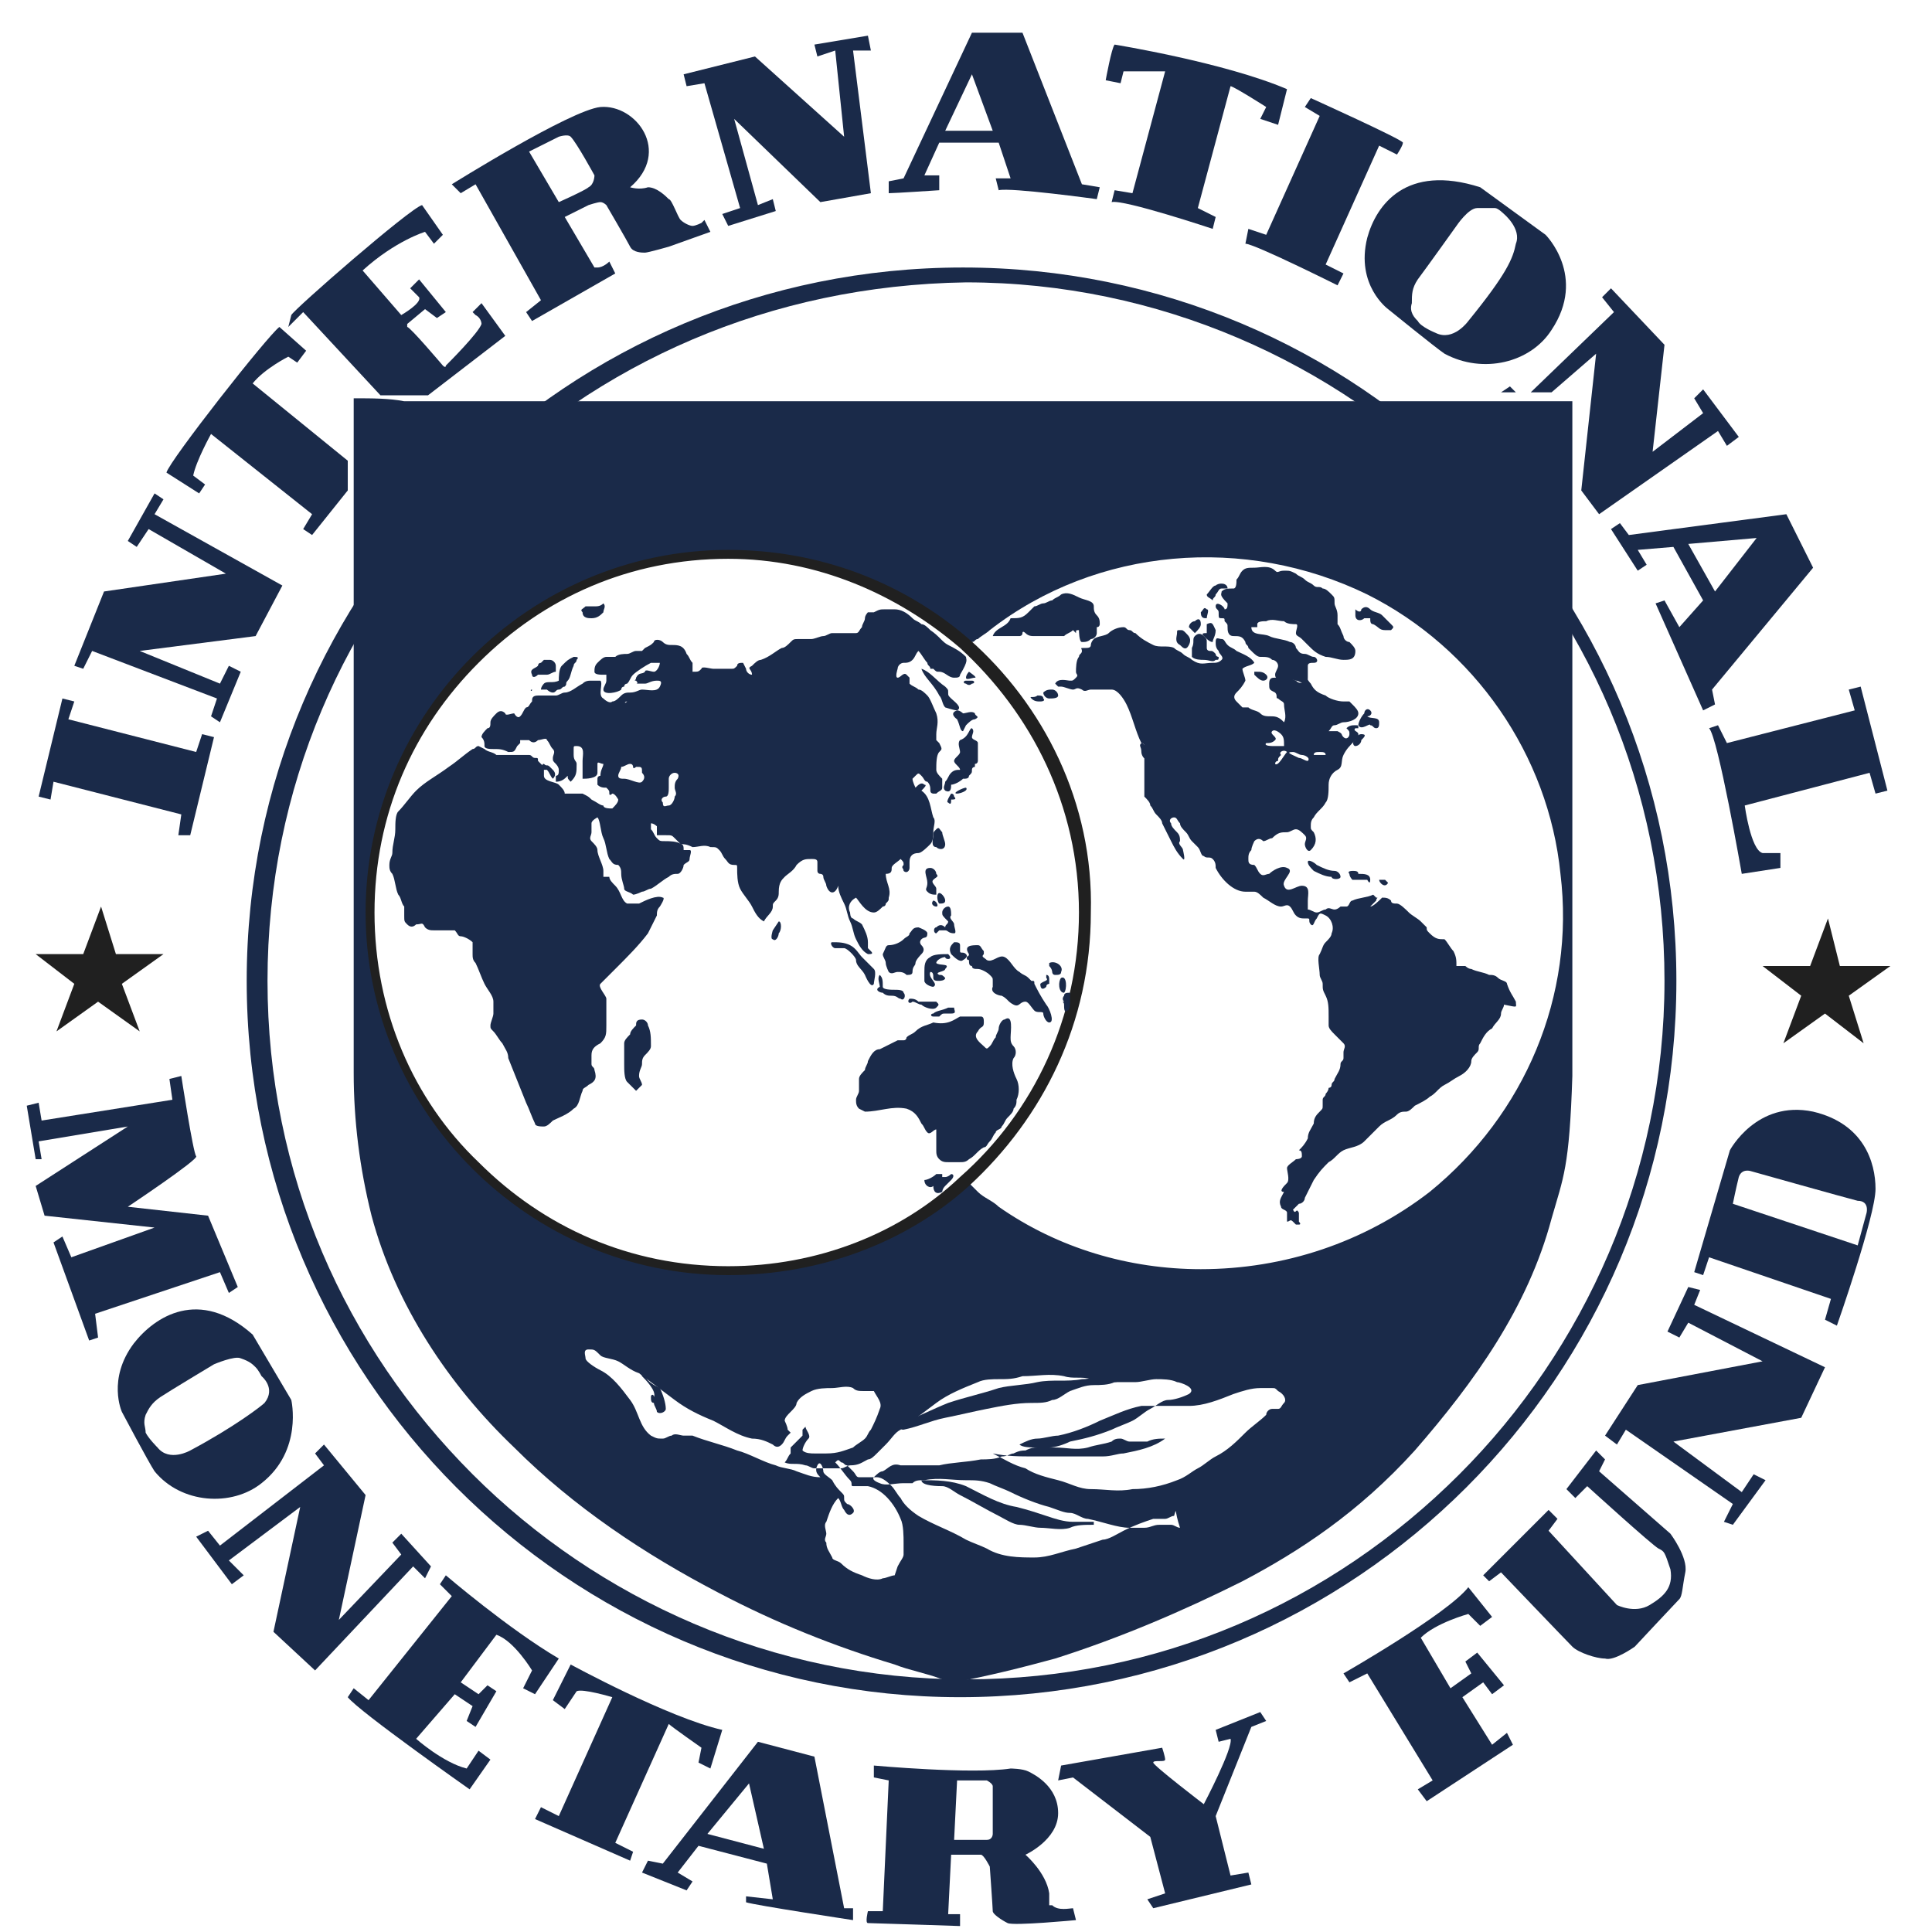 <?xml version="1.0" encoding="utf-8"?>
<!-- Generator: Adobe Illustrator 18.1.1, SVG Export Plug-In . SVG Version: 6.00 Build 0)  -->
<svg version="1.1" id="Layer_1" xmlns="http://www.w3.org/2000/svg" xmlns:xlink="http://www.w3.org/1999/xlink" x="0px" y="0px"
	 viewBox="0 0 65 65" enable-background="new 0 0 65 65" xml:space="preserve">
<path fill="#1A2A49" d="M8.3,33C8.3,19.7,19.1,9,32.4,9l0,0C45.7,9,56.4,19.7,56.4,33l0,0c0,13.3-10.8,24.1-24.1,24.1l0,0
	C19.1,57.1,8.3,46.3,8.3,33L8.3,33z M15.8,16.5C11.6,20.7,9,26.5,9,33l0,0c0,6.5,2.6,12.3,6.9,16.6l0,0c4.2,4.2,10.1,6.9,16.6,6.9
	l0,0c6.5,0,12.3-2.6,16.6-6.9l0,0c4.2-4.2,6.9-10.1,6.9-16.6l0,0c0-6.5-2.6-12.3-6.9-16.6l0,0c-4.2-4.2-10.1-6.9-16.6-6.9l0,0
	C25.9,9.6,20.1,12.2,15.8,16.5L15.8,16.5z"/>
<polygon fill="#202020" points="2.8,32.1 3.4,30.5 3.9,32.1 5.5,32.1 4.1,33.1 4.7,34.7 3.3,33.7 1.9,34.7 2.5,33.1 1.2,32.1 "/>
<polygon fill="#202020" points="60.9,32.5 61.5,30.9 61.9,32.5 63.6,32.5 62.2,33.5 62.7,35.1 61.4,34.1 60,35.1 60.6,33.5 
	59.3,32.5 "/>
<g>
	<path fill-rule="evenodd" clip-rule="evenodd" fill="#1A2A49" d="M11.9,13.4c0,1.4,0,2.8,0,4.1c0,2.9,0,5.8,0,8.8
		c0,2.6,0,5.3,0,7.9c0,0.6,0,1.3,0,1.9c0,1.6,0.2,3.2,0.6,4.8c0.8,3,2.6,5.7,4.8,7.8c2,2,4.4,3.6,6.9,4.9c1.9,1,3.9,1.8,5.9,2.4
		c0.5,0.2,1.1,0.3,1.6,0.5c0.1,0,0.3,0.1,0.4,0.1c1.1-0.2,2.3-0.5,3.4-0.8c2.2-0.7,4.3-1.6,6.3-2.6c1.9-1,3.9-2.3,5.8-4.4
		c2-2.3,3.8-4.8,4.6-7.8c0.4-1.4,0.6-1.7,0.7-4.8c0-0.6,0-1.3,0-1.9c0-2.9,0-4.9,0-7.9c0-2.7,0-7.7,0-10.5c0-0.8,0-1.6,0-2.4
		c-0.8,0-1.4,0-2.2,0c-2,0-4.1,0-6.1,0c-2.8,0-5.5,0-8.3,0c-3,0-5.9,0-8.9,0c-2.7,0-5.4,0-8.1,0c-1.9,0-3.8,0-5.7,0
		C13.1,13.4,12.5,13.4,11.9,13.4 M39.5,51c-0.1,0-0.2,0.1-0.3,0.1c-0.1,0-0.3,0-0.4,0c-0.3,0.1-0.6,0.2-1,0.4
		c-0.2,0.1-0.5,0.3-0.7,0.3c-0.3,0.1-0.6,0.2-0.9,0.3c-0.5,0.1-0.9,0.3-1.4,0.3c-0.5,0-1.1,0-1.6-0.3c-0.2-0.1-0.5-0.2-0.7-0.3
		c-0.5-0.3-1.1-0.5-1.6-0.8c-0.3-0.2-0.5-0.4-0.6-0.6c-0.1-0.1-0.2-0.3-0.3-0.4c-0.1-0.1-0.3-0.3-0.5-0.3c-0.2,0-0.4,0-0.6,0
		c-0.1,0-0.1-0.1-0.2-0.2c-0.1-0.1-0.1-0.1-0.2-0.2c-0.1,0-0.1-0.1-0.2-0.1c-0.1-0.1-0.1-0.1-0.2,0c0.2,0.2,0.3,0.4,0.5,0.6
		c0.1,0.1,0,0.2,0.1,0.2c0.2,0,0.3,0,0.5,0c0.5,0.1,0.9,0.6,1.1,1.1c0.1,0.2,0.1,0.6,0.1,0.8c0,0.1,0,0.3,0,0.4
		c0,0.1-0.1,0.2-0.2,0.4c0,0-0.1,0.3-0.1,0.3c-0.1,0-0.3,0.1-0.4,0.1c-0.2,0.1-0.5,0-0.7-0.1c-0.3-0.1-0.5-0.2-0.7-0.4
		c-0.1-0.1-0.3-0.1-0.3-0.2c-0.1-0.2-0.2-0.3-0.2-0.5c-0.1-0.1,0-0.2,0-0.3c0-0.1-0.1-0.3,0-0.4c0.1-0.3,0.2-0.6,0.4-0.8
		c0.1,0.1,0.1,0.3,0.2,0.4c0.1,0.2,0.2,0.2,0.3,0.1c0.1-0.1-0.1-0.3-0.2-0.3c-0.1-0.1-0.1-0.1-0.1-0.2c0-0.1,0-0.1-0.1-0.2
		c-0.1-0.1-0.2-0.2-0.3-0.4c-0.1-0.1-0.3-0.2-0.3-0.3c0-0.1-0.1-0.4-0.2-0.2c-0.1,0.2,0,0.3,0.1,0.4c-0.3,0-0.5-0.1-0.8-0.2
		c-0.2-0.1-0.5-0.1-0.7-0.2c-0.4-0.1-0.9-0.4-1.3-0.5c-0.5-0.2-1-0.3-1.5-0.5c-0.1,0-0.2,0-0.3,0c-0.1,0-0.3-0.1-0.4,0
		c-0.1,0-0.2,0.1-0.3,0.1c-0.2,0-0.2,0-0.4-0.1c-0.4-0.3-0.4-0.8-0.7-1.2c-0.3-0.4-0.6-0.8-1-1c-0.2-0.1-0.5-0.3-0.5-0.4
		c0-0.1-0.1-0.3,0.1-0.3c0.2,0,0.2,0,0.4,0.2c0.1,0.1,0.4,0.1,0.6,0.2c0.2,0.1,0.4,0.3,0.7,0.4c0.4,0.3,0.8,0.6,1.2,0.9
		c0.4,0.3,0.8,0.5,1.3,0.7c0.4,0.2,0.8,0.5,1.3,0.6c0.3,0,0.5,0.1,0.7,0.2c0.1,0.1,0.2,0.1,0.3,0c0.1-0.1,0.1-0.2,0.2-0.3
		c0,0,0.1-0.1,0.1-0.1c0,0-0.1-0.1-0.1-0.1c0-0.1-0.1-0.3-0.1-0.3c0-0.1,0.1-0.2,0.2-0.3c0.1-0.1,0.2-0.2,0.2-0.3
		c0.1-0.2,0.3-0.3,0.5-0.4c0.2-0.1,0.5-0.1,0.7-0.1c0.2,0,0.5-0.1,0.7,0c0.1,0.1,0.2,0.1,0.4,0.1c0.1,0,0.3,0,0.3,0
		c0.1,0.2,0.3,0.4,0.2,0.6c-0.1,0.3-0.2,0.5-0.3,0.7c-0.1,0.1-0.1,0.2-0.2,0.3c-0.1,0.1-0.3,0.2-0.4,0.3c-0.3,0.1-0.5,0.2-0.9,0.2
		c-0.2,0-0.3,0-0.4,0c-0.1,0-0.3,0-0.4-0.1c0-0.1,0.1-0.3,0.2-0.4c0.1-0.1-0.1-0.3-0.1-0.4c0,0-0.1,0.1-0.1,0.1c0,0,0,0.1,0,0.2
		c-0.1,0.1-0.2,0.2-0.3,0.3c0,0-0.1,0.1-0.1,0.1c0,0,0,0.1,0,0.2c-0.1,0.1-0.1,0.2-0.2,0.3c0.2,0.1,0.4,0,0.7,0.1
		c0.1,0,0.2,0.1,0.3,0.1c0.2,0,0.3,0,0.5,0c0.1,0,0.2,0,0.4,0c0.1,0,0.2-0.1,0.3-0.1c0.3,0,0.4-0.1,0.6-0.2c0.1,0,0.2-0.1,0.3-0.2
		c0.1-0.1,0.2-0.2,0.3-0.3c0.2-0.2,0.3-0.4,0.5-0.5c0.4-0.3,0.8-0.6,1.2-0.9c0.4-0.3,0.9-0.5,1.4-0.7c0.2-0.1,0.5-0.1,0.7-0.1
		c0.3,0,0.5,0,0.8-0.1c0.5,0,0.9-0.1,1.4,0c0.3,0.1,0.6,0,0.9,0.1c0.3,0.1,0.5,0.1,0.8,0.1c0.2,0,0.5,0,0.7,0c0.2,0,0.5-0.1,0.7-0.1
		c0.2,0,0.5,0,0.7,0.1c0.1,0,0.7,0.2,0.4,0.4c-0.2,0.1-0.5,0.2-0.7,0.2c-0.2,0-0.4,0.2-0.6,0.3c-0.2,0.1-0.4,0.3-0.6,0.4
		c-0.2,0.1-0.5,0.2-0.7,0.3c-0.5,0.2-0.9,0.3-1.4,0.4c-0.2,0.1-0.5,0.2-0.7,0.2c-0.1,0-0.3,0-0.4,0c-0.1,0-0.2,0-0.4,0.1
		c-0.1,0-0.2,0-0.4,0.1c-0.1,0-0.2,0.1-0.4,0.1c-0.2,0.1-0.5,0.1-0.7,0.1c-0.5,0.1-1,0.1-1.4,0.2c-0.2,0-0.5,0-0.7,0
		c-0.1,0-0.2,0-0.3,0c-0.1,0-0.2,0-0.3,0c-0.3-0.1-0.4,0.1-0.6,0.2c-0.1,0-0.2,0.1-0.3,0.2c-0.1,0.1,0.2,0.2,0.2,0.2
		c0.2,0.1,0.5,0,0.8,0c0.1,0,0.2,0,0.3,0c0.1-0.1,0.2-0.1,0.4-0.1c0.5-0.1,0.9,0,1.4,0c0.3,0,0.5,0,0.8,0.1c0.2,0.1,0.5,0.2,0.7,0.3
		c0.4,0.2,0.9,0.4,1.3,0.5c0.3,0.1,0.5,0.2,0.7,0.2c0.2,0,0.4,0.2,0.6,0.2c0.5,0.1,1,0.3,1.4,0.3c0.2,0,0.3,0,0.5,0
		c0.2,0,0.3-0.1,0.5-0.1c0.1,0,0.3,0,0.4,0c0.1,0,0.2,0.1,0.3,0.1C39.5,50.8,39.6,50.7,39.5,51 M43.2,47.2c-0.1,0.1-0.1,0.2-0.2,0.2
		c-0.1,0-0.2,0-0.2,0c-0.1,0-0.2,0.1-0.2,0.2c-0.2,0.2-0.5,0.4-0.7,0.6c-0.3,0.3-0.6,0.6-1,0.8c-0.2,0.1-0.4,0.3-0.6,0.4
		c-0.2,0.1-0.4,0.3-0.7,0.4c-0.5,0.2-1,0.3-1.5,0.3c-0.5,0.1-0.9,0-1.4,0c-0.4,0-0.7-0.2-1.1-0.3c-0.4-0.1-0.8-0.2-1.1-0.4
		c-0.4-0.1-0.7-0.3-1.1-0.5c0.5,0.1,0.9,0.1,1.4,0.1c0.5,0,1.1,0,1.6,0c0.2,0,0.4,0,0.7,0c0.3,0,0.5-0.1,0.7-0.1
		c0.5-0.1,1-0.2,1.4-0.5c-0.2,0-0.4,0-0.6,0.1c-0.1,0-0.2,0-0.3,0c-0.1,0-0.2,0-0.3,0c-0.1,0-0.2-0.1-0.3-0.1c-0.1,0-0.2,0-0.3,0.1
		c-0.3,0.1-0.5,0.1-0.8,0.2c-0.4,0.1-0.7,0-1.1,0c-0.2,0-0.4,0-0.6,0c-0.2,0-0.5,0-0.6-0.1c0.2-0.1,0.4-0.2,0.6-0.2
		c0.2,0,0.5-0.1,0.7-0.1c0.5-0.1,1-0.3,1.4-0.5c0.5-0.2,0.9-0.4,1.4-0.5c0.2,0,0.4,0,0.6,0c0.3,0,0.7,0,1,0c0.5,0,1-0.2,1.5-0.4
		c0.3-0.1,0.6-0.2,0.9-0.2c0.1,0,0.3,0,0.4,0c0.1,0,0.1,0,0.2,0.1C43.2,46.9,43.3,47.1,43.2,47.2 M40.4,42.7c-2.4,0-4.8-0.7-6.8-2.1
		c-0.2-0.2-0.5-0.3-0.7-0.5c-0.1-0.1-0.2-0.2-0.3-0.3c-0.1-0.1-0.1-0.1-0.2,0c-0.1,0.1-0.1,0.1-0.2,0.2c-0.5,0.4-0.9,0.7-1.4,1
		c-1,0.6-2.1,1.1-3.3,1.4c-4.1,1-8.6-0.2-11.6-3.3c-2.9-2.9-4-7.2-3.1-11.2c0.9-3.9,3.8-7.1,7.6-8.5c2.1-0.7,4.3-0.9,6.5-0.5
		c1.2,0.2,2.3,0.6,3.4,1.2c0.5,0.3,1,0.6,1.5,1c0.2,0.2,0.4,0.3,0.7,0.5c0.1,0.1,0.1,0,0.2,0c0.1,0,0.1-0.1,0.2-0.1
		c0.1-0.1,0.3-0.2,0.4-0.3c3.6-2.8,8.6-3.2,12.7-1.2c3.6,1.8,6.1,5.4,6.5,9.4c0.5,4.1-1.2,8.1-4.4,10.7
		C45.9,41.8,43.2,42.7,40.4,42.7"/>
	<g>
		<path fill-rule="evenodd" clip-rule="evenodd" fill="#1A2A49" d="M36.1,51.2c-0.3,0-0.6-0.1-0.9-0.2c-0.3-0.1-0.6-0.2-1-0.3
			c-0.6-0.1-1.1-0.4-1.7-0.7c-0.5-0.2-1-0.2-1.5-0.2c0,0.2,0.6,0.2,0.7,0.2c0.2,0,0.4,0.2,0.6,0.3c0.4,0.2,0.9,0.5,1.3,0.7
			c0.2,0.1,0.5,0.3,0.7,0.3c0.2,0,0.5,0.1,0.7,0.1c0.3,0,0.7,0.1,1,0c0.2-0.1,0.5-0.1,0.8-0.1c0,0,0-0.1,0-0.1
			C36.6,51.2,36.4,51.2,36.1,51.2"/>
		<path fill-rule="evenodd" clip-rule="evenodd" fill="#1A2A49" d="M21.7,46.3c-0.1-0.1-0.3-0.3-0.4-0.4c-0.1,0.1,0.3,0.3,0.3,0.4
			c0.1,0.1,0.5,0.5,0.4,0.7c0-0.1-0.1-0.1-0.1,0c0,0.1,0,0.2,0.1,0.2c0,0.1,0.1,0.2,0.1,0.3c0.1,0.1,0.3,0,0.3-0.1
			c0-0.2-0.1-0.5-0.2-0.7C22,46.6,21.8,46.5,21.7,46.3"/>
		<path fill-rule="evenodd" clip-rule="evenodd" fill="#1A2A49" d="M30.4,48.1c0.5-0.1,0.9-0.3,1.4-0.4c0.5-0.1,0.9-0.2,1.4-0.3
			c0.5-0.1,1-0.2,1.5-0.2c0.3,0,0.5,0,0.7-0.1c0.2,0,0.4-0.2,0.6-0.3c0.3-0.1,0.5-0.2,0.8-0.2c0.2,0,0.5,0,0.7-0.1
			c0,0,0.2,0,0.1-0.1c0-0.1,0-0.1-0.1-0.1c-0.1,0-0.3,0-0.4,0c-0.2,0-0.4,0.1-0.7,0.1c-0.5,0.1-1,0-1.5,0.1
			c-0.4,0.1-0.9,0.1-1.3,0.2c-0.6,0.2-1.1,0.3-1.7,0.5c-0.5,0.2-1.1,0.5-1.6,0.7C30.3,48.1,30.3,48.1,30.4,48.1"/>
	</g>
</g>
<path fill="#202020" d="M12.3,30.7c0-6.7,5.5-12.2,12.2-12.2l0,0c3.1,0,5.9,1.1,8.1,3l0,0c2.5,2.2,4.2,5.5,4.1,9.2l0,0
	c0,3.7-1.6,6.9-4.1,9.2l0,0c-2.1,1.9-5,3-8.1,3l0,0C17.8,42.9,12.3,37.4,12.3,30.7L12.3,30.7z M16.1,22.3c-2.2,2.2-3.5,5.1-3.5,8.4
	l0,0c0,3.3,1.3,6.3,3.5,8.4l0,0c2.2,2.2,5.1,3.5,8.4,3.5l0,0c3,0,5.8-1.1,7.8-3l0,0c2.5-2.2,4-5.4,4-8.9l0,0c0-3.6-1.6-6.7-4-8.9
	l0,0c-2.1-1.8-4.8-3-7.8-3l0,0C21.2,18.8,18.3,20.1,16.1,22.3L16.1,22.3z"/>
<g>
	<path fill="#1A2A49" d="M18.9,22.4c0.2-0.2,0.2-0.2,0.4-0.3c0.1,0,0.2,0,0.1,0.1c0,0.1-0.1,0.1-0.1,0.2c-0.1,0.2-0.1,0.4-0.2,0.5
		c-0.1,0.1,0,0.1-0.1,0.2c-0.1,0-0.1,0.1-0.2,0.1c-0.1,0-0.1,0.1-0.2,0.1c-0.1,0-0.2-0.1-0.2-0.1c-0.1,0-0.2,0-0.2,0
		c0-0.1,0.1-0.2,0.1-0.2c0.1-0.1,0.3,0,0.5-0.1C18.8,22.8,18.8,22.5,18.9,22.4"/>
	<path fill="#1A2A49" d="M17.9,23.2C18,23.2,18,23.2,17.9,23.2C17.9,23.3,17.8,23.2,17.9,23.2"/>
	<path fill="#1A2A49" d="M32.5,22.1c-0.2-0.2-0.4-0.3-0.6-0.4c-0.2-0.1-0.3-0.3-0.6-0.5c-0.1-0.1-0.2-0.2-0.3-0.2
		c-0.1-0.1-0.2-0.1-0.3-0.2c-0.2-0.2-0.4-0.3-0.6-0.3c-0.1,0-0.2,0-0.3,0c-0.2,0-0.2,0-0.4,0.1c0,0-0.1,0-0.2,0c0,0-0.1,0.1-0.1,0.2
		c0,0.1-0.1,0.2-0.1,0.3c-0.1,0.1-0.1,0.2-0.2,0.2c-0.1,0-0.3,0-0.4,0c-0.1,0-0.2,0-0.4,0c-0.1,0-0.2,0.1-0.3,0.1
		c-0.1,0-0.3,0.1-0.4,0.1c-0.1,0-0.3,0-0.4,0c-0.2,0-0.2,0-0.3,0.1c-0.1,0.1-0.2,0.2-0.3,0.2c-0.2,0.1-0.4,0.3-0.7,0.4
		c-0.1,0-0.2,0.1-0.3,0.2c-0.2,0.1,0,0.1,0,0.3c-0.1,0-0.2-0.1-0.2-0.2c0,0-0.1-0.2-0.1-0.2c-0.1,0-0.2,0-0.2,0.1
		c-0.1,0.1-0.1,0.1-0.2,0.1c-0.2,0-0.4,0-0.6,0c-0.1,0-0.4-0.1-0.4,0c-0.1,0.1-0.1,0.1-0.3,0.1c0-0.1,0-0.2,0-0.3
		c-0.1-0.1-0.1-0.2-0.2-0.3c-0.1-0.3-0.3-0.3-0.5-0.3c-0.1,0-0.2,0-0.3-0.1c-0.1-0.1-0.3-0.1-0.3,0c-0.1,0.1-0.1,0.1-0.3,0.2
		c0,0-0.1,0.1-0.1,0.1c-0.1,0-0.1,0-0.2,0c-0.1,0-0.2,0.1-0.3,0.1c-0.1,0-0.3,0-0.4,0.1c-0.1,0-0.2,0-0.3,0c-0.1,0-0.2,0.1-0.3,0.2
		c-0.1,0.1-0.1,0.2-0.1,0.3c0,0.1,0.2,0.1,0.3,0.1c0.1,0,0.1,0,0.1,0c0,0.1,0,0.1,0,0.2c0,0.1-0.1,0.2-0.1,0.3c0,0.2,0.5,0.1,0.6,0
		c0,0,0-0.1,0.1-0.1c0-0.1,0.1-0.1,0.1-0.1c0.1-0.1,0.1-0.2,0.2-0.3c0.1-0.1,0.4-0.3,0.6-0.4c0.1,0,0.3,0,0.3,0
		c0,0.1-0.1,0.3-0.2,0.3c-0.1,0-0.3-0.1-0.3,0c-0.1,0.1-0.2,0-0.3,0.2c0,0.1-0.1,0.1,0,0.1c0,0,0.1,0.1,0,0.1c0.1,0,0.2,0,0.3,0
		c0.1,0,0.2-0.1,0.4-0.1c0.1,0,0.2,0,0.1,0.2c-0.1,0.2-0.4,0.1-0.6,0.1c-0.1,0-0.2,0.1-0.4,0.1c-0.1,0-0.2,0-0.3,0.1
		c-0.1,0.1-0.2,0.2-0.3,0.2c-0.1,0.1-0.3-0.1-0.3-0.1c-0.2-0.1,0-0.5-0.1-0.6c0,0-0.2,0-0.3,0c-0.1,0-0.2,0-0.3,0.1
		c-0.2,0.1-0.4,0.3-0.6,0.3c-0.1,0-0.2,0.1-0.3,0.1c-0.1,0-0.3,0-0.3,0c-0.1,0-0.2,0-0.3,0c-0.2,0-0.2,0.1-0.2,0.2
		c-0.1,0.1-0.1,0.2-0.2,0.2c-0.1,0.1-0.1,0.2-0.2,0.3c-0.1,0.1-0.2-0.1-0.2-0.1c-0.1,0-0.3,0.1-0.3,0c-0.1-0.1-0.2-0.1-0.3,0
		c-0.1,0.1-0.2,0.2-0.2,0.3c0,0.1,0,0.2-0.1,0.2c-0.1,0.1-0.2,0.2-0.2,0.3c0.1,0.1,0.1,0.2,0.1,0.3c0,0.1,0.2,0.1,0.3,0.1
		c0.2,0,0.3,0,0.5,0.1c0.2,0,0.2,0,0.3-0.2c0,0,0.1-0.1,0.1-0.1c0-0.1,0-0.1,0-0.1c0.1,0,0.3,0,0.3,0c0.1,0.1,0.2,0.1,0.3,0
		c0.1,0,0.3-0.1,0.3,0c0.1,0.1,0.1,0.2,0.2,0.3c0.1,0.1,0,0.2,0,0.3c0,0.1,0,0.1,0.1,0.2c0,0,0.1,0.1,0.1,0.2c0,0.1,0,0.2-0.1,0.2
		c0,0,0,0.1,0,0.2c0.2,0,0.3-0.1,0.4-0.2c0,0.1,0,0.1,0.1,0.2c0.2-0.2,0.2-0.3,0.2-0.6c0-0.1-0.1-0.1-0.1-0.3c0-0.1,0-0.1,0-0.2
		c0-0.1,0-0.1,0.1-0.1c0.3,0,0.2,0.3,0.2,0.5c0,0.2,0,0.4,0,0.6c0.1,0,0.5,0,0.5-0.2c0-0.1,0-0.2,0-0.3c0-0.1,0.1,0,0.2,0
		c0,0.1-0.1,0.2-0.1,0.4c0,0-0.1,0-0.1,0.1c0,0,0,0.2,0,0.2c0.1,0.1,0.2,0.1,0.3,0.1c0.1,0.1,0.1,0.1,0.1,0.2c0,0.1,0.1,0,0.1,0
		c0.1,0,0.2,0.2,0.2,0.2c0,0.1-0.1,0.2-0.2,0.3c-0.1,0-0.3,0-0.3-0.1c-0.1,0-0.2-0.1-0.4-0.2c-0.1-0.1-0.1-0.1-0.3-0.2
		c-0.1,0-0.2,0-0.3,0c0,0-0.3,0-0.3,0c0-0.1-0.1-0.2-0.2-0.3c-0.1-0.1-0.5-0.1-0.5-0.3c0-0.1,0-0.1,0-0.2c0,0,0.1,0,0.1,0
		c0.1,0.1,0.1,0.2,0.2,0.3c0.1-0.1,0.1-0.2,0-0.3c0,0-0.1-0.1-0.1-0.1c-0.1-0.1-0.1,0-0.2-0.1c-0.1,0,0,0.1-0.1,0
		c0,0-0.1-0.1-0.1-0.1c0-0.1,0-0.1-0.1-0.1c-0.1,0-0.1-0.1-0.2-0.1c-0.1,0-0.2,0-0.3,0c-0.2,0-0.3,0-0.5,0c-0.1,0-0.2,0-0.3,0
		c-0.1-0.1-0.3-0.1-0.4-0.2c0,0-0.2-0.1-0.2-0.1c-0.1,0-0.1,0.1-0.2,0.1c-0.3,0.2-0.5,0.4-0.8,0.6c-0.4,0.3-0.8,0.5-1.1,0.8
		c-0.2,0.2-0.4,0.5-0.6,0.7c-0.1,0.1-0.1,0.4-0.1,0.6c0,0.3-0.1,0.5-0.1,0.8c0,0.1-0.1,0.2-0.1,0.4c0,0.1,0,0.2,0.1,0.3
		c0.1,0.2,0.1,0.5,0.2,0.7c0.1,0.1,0.1,0.3,0.2,0.4c0,0.1,0,0.2,0,0.3c0,0.2,0,0.2,0.1,0.3c0.1,0.1,0.2,0.1,0.3,0
		c0.2,0,0.2-0.1,0.3,0.1c0.1,0.1,0.2,0.1,0.3,0.1c0.1,0,0.6,0,0.7,0c0.1,0.1,0.1,0.2,0.2,0.2c0.1,0,0.3,0.1,0.4,0.2
		c0,0.1,0,0.3,0,0.4c0,0.1,0,0.2,0.1,0.3c0.1,0.2,0.2,0.5,0.3,0.7c0.1,0.2,0.3,0.4,0.3,0.6c0,0.1,0,0.3,0,0.4c0,0.1-0.1,0.3-0.1,0.4
		c0,0.1,0,0.1,0.1,0.2c0.1,0.1,0.2,0.3,0.3,0.4c0.1,0.2,0.2,0.3,0.2,0.5c0.2,0.5,0.4,1,0.6,1.5c0.1,0.2,0.2,0.5,0.3,0.7
		c0,0.1,0.2,0.1,0.3,0.1c0.1,0,0.2-0.1,0.3-0.2c0.2-0.1,0.5-0.2,0.7-0.4c0.2-0.1,0.2-0.4,0.3-0.6c0-0.1,0.1-0.1,0.2-0.2
		c0.2-0.1,0.3-0.2,0.2-0.5c0-0.1-0.1-0.1-0.1-0.2c0-0.1,0-0.2,0-0.3c0-0.2,0.1-0.3,0.3-0.4c0.2-0.2,0.2-0.3,0.2-0.6
		c0-0.3,0-0.6,0-0.9c0-0.1-0.3-0.4-0.2-0.5c0.2-0.2,0.3-0.3,0.5-0.5c0.4-0.4,0.8-0.8,1.1-1.2c0.1-0.2,0.2-0.4,0.3-0.6
		c0-0.1,0-0.2,0.1-0.3c0,0,0.2-0.3,0.1-0.3c-0.2-0.1-0.6,0.1-0.8,0.2c-0.1,0-0.3,0-0.4,0c-0.2-0.1-0.2-0.4-0.4-0.6
		c-0.1-0.1-0.2-0.2-0.2-0.3c0,0-0.1,0-0.2,0c0,0,0-0.2,0-0.2c0-0.2-0.2-0.5-0.2-0.7c0-0.1-0.1-0.2-0.2-0.3c-0.1-0.1,0-0.2,0-0.3
		c0-0.1,0-0.2,0-0.3c0-0.1,0.2-0.2,0.2-0.2c0.1,0.1,0.1,0.5,0.2,0.7c0.1,0.2,0.1,0.5,0.2,0.7c0.1,0.1,0.1,0.2,0.3,0.2
		c0.1,0.1,0.1,0.2,0.1,0.3c0,0.2,0.1,0.4,0.1,0.5c0,0.1,0.2,0.1,0.3,0.2c0.1,0,0.3-0.1,0.3-0.1c0.1,0,0.2-0.1,0.3-0.1
		c0.2-0.1,0.4-0.3,0.6-0.4c0.1-0.1,0.2-0.1,0.3-0.1c0.1,0,0.2-0.2,0.2-0.3c0.1-0.1,0.2-0.1,0.2-0.2c0-0.1,0.1-0.3,0-0.3
		c0,0-0.1,0-0.2,0c0-0.1,0-0.2-0.1-0.2c-0.1-0.1-0.4-0.1-0.5-0.1c-0.2,0-0.2,0-0.3-0.1c-0.1-0.1-0.1-0.2-0.2-0.3c0-0.1,0-0.1,0-0.2
		c0.1,0,0.2,0.1,0.2,0.1c0,0.1,0,0.2,0,0.3c0.1,0,0.2,0,0.3,0c0.2,0,0.2,0,0.3,0.1c0,0,0.2,0.2,0.2,0.2c0.1,0,0.2,0,0.4,0.1
		c0.2,0,0.4-0.1,0.6,0c0.2,0,0.2,0,0.3,0.1c0.1,0.1,0.1,0.2,0.2,0.3c0.1,0.1,0.1,0.2,0.3,0.2c0.1,0,0.1,0,0.1,0.1
		c0,0.2,0,0.5,0.1,0.7c0.1,0.2,0.3,0.4,0.4,0.6c0.1,0.2,0.2,0.4,0.4,0.5c0.1-0.2,0.3-0.3,0.3-0.5c0-0.1,0-0.1,0.1-0.2
		c0.1-0.1,0.1-0.2,0.1-0.3c0-0.3,0.1-0.4,0.2-0.5c0.1-0.1,0.3-0.2,0.4-0.4c0.2-0.2,0.3-0.2,0.5-0.2c0.1,0,0.2,0,0.2,0.1
		c0,0.1,0,0.2,0,0.3c0,0,0,0.1,0.1,0.1c0,0,0.1,0,0.1,0.1c0,0.1,0.1,0.2,0.1,0.3c0.1,0.3,0.3,0.3,0.4,0c0,0.2,0.1,0.4,0.2,0.6
		c0.1,0.2,0.1,0.4,0.2,0.6c0.1,0.2,0.1,0.4,0.2,0.6c0.1,0.2,0.2,0.4,0.4,0.5c0.1,0,0.2,0,0.1-0.1c0,0-0.1-0.1-0.1-0.1
		c0-0.1,0-0.1,0-0.2c0-0.2-0.1-0.4-0.2-0.6c-0.1-0.1-0.2-0.1-0.3-0.2c-0.1,0-0.1-0.2-0.1-0.2c-0.1-0.2,0-0.4,0.2-0.5
		c0.1,0.1,0.3,0.5,0.6,0.5c0.1,0,0.2-0.1,0.3-0.2c0,0,0.1,0,0.1-0.1c0.1-0.1,0.1-0.1,0.1-0.2c0.1-0.3-0.1-0.5-0.1-0.8
		C30,29.4,30,29.3,30,29.2c0-0.1,0.2-0.2,0.3-0.3c0.1,0.1,0.1,0.1,0.1,0.2c-0.1,0.1,0,0.1,0,0.2c0.1,0.1,0.2,0,0.2-0.1
		c0,0,0-0.2,0-0.2c0-0.2,0.1-0.3,0.3-0.3c0.1,0,0.3-0.2,0.4-0.3c0.1-0.1,0.1-0.3,0.1-0.4c0-0.2,0.1-0.4,0-0.5
		c-0.1-0.3-0.1-0.7-0.4-0.9c0.1-0.1,0.2-0.2,0.1-0.2c-0.1-0.1-0.2,0-0.3,0.1c0,0-0.1-0.2-0.1-0.3c0,0,0.1-0.1,0.1-0.1
		c0.1-0.1,0.1-0.1,0.2,0c0.1,0.1,0.1,0.2,0.2,0.2c0.1,0.1,0.1,0.2,0.1,0.3c0,0.1,0.1,0.1,0.1,0.1c0,0,0.1,0,0.1,0
		c0.1-0.1,0.2-0.1,0.2-0.2c0-0.1,0-0.3,0-0.3c-0.1-0.1-0.2-0.2-0.2-0.3c0-0.2,0-0.5,0.1-0.6c0.1-0.1,0.1-0.1,0-0.3
		c0,0-0.1-0.1-0.1-0.1c0-0.1,0-0.1,0-0.2c0-0.2,0.1-0.4,0-0.7c-0.1-0.2-0.2-0.5-0.3-0.6c-0.1-0.1-0.2-0.2-0.3-0.2
		c-0.1-0.1-0.2-0.1-0.3-0.2c0,0,0-0.1,0-0.2c0,0-0.1-0.1-0.1-0.1c-0.1-0.1-0.2,0.1-0.3,0.1c-0.1,0,0-0.3,0-0.3
		c0-0.1,0.1-0.2,0.2-0.2c0.1,0,0.2,0,0.3-0.1c0.1-0.1,0.1-0.2,0.2-0.3c0.1,0.1,0.2,0.3,0.3,0.4c0,0.1,0.1,0.1,0.1,0.2
		c0,0,0.1,0,0.1,0c0.1,0.1,0.1,0.1,0.2,0.1c0.2,0,0.3,0.2,0.5,0.2c0.1,0,0.2,0,0.2-0.1C32.6,22.2,32.5,22.2,32.5,22.1 M21.1,23.6
		C21.2,23.6,21.1,23.6,21.1,23.6C21,23.7,21,23.6,21.1,23.6 M21.6,26.3c-0.1,0.1-0.4-0.1-0.6-0.1c-0.1,0-0.2,0-0.2-0.1
		c0-0.1,0.1-0.2,0.1-0.3c0.1,0,0.2-0.1,0.3-0.1c0.1,0,0.1,0.1,0.1,0.1c0,0.1,0.1,0,0.1,0c0.2,0,0.2,0,0.2,0.2
		C21.7,26.1,21.7,26.2,21.6,26.3 M22.8,26.2c-0.1,0.1-0.1,0.2-0.1,0.3c0,0.1,0.1,0.2,0,0.3c0,0.1-0.1,0.3-0.2,0.3
		c-0.1,0-0.2,0.1-0.2-0.1c-0.1-0.1,0-0.2,0.1-0.2c0.1,0,0.1-0.2,0.1-0.3c0-0.1,0-0.2,0-0.3c0-0.1,0.1-0.2,0.2-0.2
		C22.7,26,22.9,26,22.8,26.2"/>
	<path fill="#1A2A49" d="M18.2,22.3c0,0,0.1-0.1,0.1-0.1c0.1,0,0.1,0,0.2,0c0.1,0,0.2,0.1,0.2,0.2c0,0.1,0,0.2,0,0.2
		c-0.1,0-0.2,0.1-0.3,0.1c-0.1,0-0.2,0-0.3,0c-0.1,0.1-0.2,0.1-0.2,0c-0.1-0.2,0.1-0.2,0.2-0.3C18.1,22.4,18.1,22.3,18.2,22.3"/>
	<path fill="#1A2A49" d="M21.4,34.5c0-0.1,0-0.2,0.2-0.2c0.1,0,0.2,0.1,0.2,0.2c0.1,0.2,0.1,0.4,0.1,0.7c0,0.1-0.1,0.2-0.2,0.3
		c-0.1,0.1-0.1,0.2-0.1,0.3c0,0.1-0.1,0.2-0.1,0.4c0,0.1,0.1,0.2,0.1,0.3c0,0-0.2,0.2-0.2,0.2c-0.1-0.1-0.2-0.2-0.3-0.3
		c-0.1-0.1-0.1-0.4-0.1-0.6c0-0.1,0-0.2,0-0.4c0-0.1,0-0.2,0-0.3c0-0.1,0.1-0.2,0.2-0.3C21.2,34.7,21.3,34.6,21.4,34.5"/>
	<path fill="#1A2A49" d="M26,31.3c0,0,0.2-0.3,0.2-0.3c0.1,0,0.1,0.3,0,0.4c0,0.1-0.1,0.3-0.2,0.2C25.9,31.6,26,31.3,26,31.3"/>
	<path fill="#1A2A49" d="M28,31.7c0.2,0,0.4,0,0.6,0.1c0.2,0.1,0.3,0.3,0.4,0.4c0.1,0.1,0.3,0.3,0.4,0.4c0.1,0.1,0,0.4,0,0.5
		c-0.1,0.2-0.3-0.3-0.3-0.3c-0.1-0.2-0.3-0.3-0.3-0.5c0-0.1-0.3-0.4-0.4-0.4c-0.1,0-0.2,0-0.3,0C28,31.9,27.9,31.7,28,31.7"/>
	<path fill="#1A2A49" d="M29.6,32.8c0.1,0.1,0.1,0.2,0.1,0.4c0,0.1,0.3,0.1,0.4,0.1c0.1,0,0.3,0,0.3,0.1c0.1,0.1,0,0.3-0.1,0.2
		c-0.1,0-0.1-0.1-0.3-0.1c-0.1,0-0.2,0-0.3-0.1c-0.1,0-0.3-0.1-0.1-0.2C29.6,33.1,29.5,32.9,29.6,32.8"/>
	<path fill="#1A2A49" d="M30.6,33.6c0.1,0,0.2,0,0.3,0.1c0.1,0,0.2,0,0.3,0c0.1,0,0.2,0,0.3,0c0.1,0.1,0.1,0.1,0,0.2
		c-0.1,0.1-0.4,0-0.5-0.1c-0.1,0-0.2-0.1-0.3-0.1C30.6,33.8,30.5,33.7,30.6,33.6"/>
	<path fill="#1A2A49" d="M31.9,33.9c0.1,0,0.2,0,0.2,0c0,0.1,0.1,0.2-0.1,0.2c-0.1,0-0.1,0-0.2,0c-0.1,0-0.1,0-0.2,0.1
		c-0.1,0-0.2,0-0.2,0c-0.1,0-0.1-0.1,0-0.1C31.5,34,31.7,34,31.9,33.9"/>
	<path fill="#1A2A49" d="M29.9,31.8c0.2,0,0.4-0.1,0.5-0.2c0.1-0.1,0.2-0.1,0.2-0.2c0.1-0.1,0.1-0.2,0.3-0.2c0,0,0.3,0.1,0.3,0.2
		c0,0.2-0.1,0.1-0.2,0.2c-0.1,0.1,0,0.2,0,0.2c0.1,0.1,0.1,0.2,0,0.3c0,0-0.2,0.2-0.2,0.3c0,0.1-0.1,0.1-0.1,0.3
		c0,0.1-0.1,0.1-0.2,0.1c-0.1-0.1-0.2-0.1-0.3-0.1c-0.1,0-0.2,0.1-0.3,0c0,0-0.1-0.2-0.1-0.3c0-0.1-0.1-0.2-0.1-0.3
		C29.8,31.9,29.8,31.8,29.9,31.8"/>
	<path fill="#1A2A49" d="M31.9,32.1c-0.2,0-0.5,0-0.6,0.1c-0.2,0.1-0.2,0.3-0.2,0.5c0,0.1,0,0.2,0,0.3c0,0.1,0.2,0.2,0.3,0.2
		c0.2-0.1-0.2-0.3-0.1-0.5c0.1,0,0.1,0.1,0.1,0.2c0,0.1,0.1,0.1,0.2,0.1c0,0,0.2,0,0.2-0.1c-0.1-0.1-0.1-0.1-0.2-0.1
		c-0.2-0.1,0.2-0.1,0.2-0.2c0.2-0.2-0.2-0.1-0.3-0.2c0-0.1,0.2-0.2,0.3-0.2C31.8,32.3,32.1,32.3,31.9,32.1"/>
	<path fill="#1A2A49" d="M32.1,31.7c0.1,0,0.2,0,0.2,0.1c0,0.1,0,0.1,0,0.2c0,0.1,0.1,0,0.2,0.1c0.1,0.1-0.1,0.2-0.1,0.2
		c-0.1,0.1-0.3-0.1-0.4-0.2C31.9,31.9,32,31.8,32.1,31.7"/>
	<path fill="#1A2A49" d="M31.7,30.7c0-0.1,0.1-0.2,0.2-0.2c0.1,0,0.1,0.2,0.1,0.3c-0.1,0.1,0.1,0.2,0.1,0.3c0,0.1,0.1,0.3,0,0.3
		c-0.2,0-0.2-0.1-0.3-0.1c-0.1,0-0.1,0-0.2,0c0,0-0.1,0.1-0.1,0.1c-0.1,0-0.1-0.2,0-0.2c0.1-0.1,0.2-0.1,0.3,0
		c0-0.1,0.1-0.1,0.1-0.2C31.7,30.8,31.7,30.8,31.7,30.7"/>
	<path fill="#1A2A49" d="M31.4,30.3c0.1,0,0.2,0.2,0.1,0.2C31.4,30.5,31.3,30.4,31.4,30.3"/>
	<path fill="#1A2A49" d="M31.7,30.1c0,0,0.1,0.1,0.1,0.2c0,0.1-0.1,0.1-0.2,0.1C31.5,30.3,31.5,29.9,31.7,30.1"/>
	<path fill="#1A2A49" d="M31.3,29.2c0.1,0,0.2,0.1,0.2,0.2c0.1,0.1,0,0.1-0.1,0.2c-0.1,0.1,0.1,0.2,0.1,0.3c0,0,0,0.2,0,0.2
		c-0.1,0-0.2,0-0.3-0.1c-0.1-0.1,0-0.1,0-0.3C31.2,29.5,31,29.2,31.3,29.2"/>
	<path fill="#1A2A49" d="M31.4,28.1c0-0.1,0-0.1,0.1-0.2c0.1-0.1,0.1,0,0.2,0.1c0,0.1,0.1,0.3,0.1,0.4c0,0.2-0.2,0.2-0.3,0.1
		C31.3,28.5,31.4,28.2,31.4,28.1"/>
	<path fill="#1A2A49" d="M32.6,32.1c-0.2-0.3,0.1-0.3,0.3-0.3c0.1,0,0.1,0.1,0.2,0.2c0,0,0,0.1,0,0.1c-0.1,0.1,0,0.1,0.1,0.2
		c0.2,0.1,0.4-0.2,0.6-0.1c0.2,0.1,0.3,0.4,0.5,0.5c0.1,0.1,0.2,0.1,0.3,0.2c0,0,0.1,0.1,0.1,0.1c0.1,0,0.1,0,0.1,0.1
		c0.1,0.2,0.2,0.4,0.4,0.7c0.1,0.1,0.3,0.6,0.1,0.6c-0.1,0-0.2-0.2-0.2-0.3c0-0.1-0.2,0-0.3-0.1c-0.1-0.1-0.2-0.3-0.3-0.3
		c-0.2,0-0.2,0.2-0.4,0.1c-0.2-0.1-0.2-0.2-0.4-0.3c-0.1,0-0.4-0.1-0.3-0.3c0-0.1,0-0.1,0-0.2c0-0.1,0-0.1-0.1-0.2
		c-0.1-0.1-0.3-0.2-0.4-0.2c-0.1,0-0.2,0-0.2-0.1c-0.1,0-0.1-0.1-0.1-0.2c-0.1,0-0.1-0.1,0-0.2C32.5,32.2,32.6,32.2,32.6,32.1
		C32.7,32.1,32.7,32.1,32.6,32.1"/>
	<path fill="#1A2A49" d="M35.3,32.4C35.3,32.4,35.3,32.4,35.3,32.4c0.2-0.1,0.5,0.1,0.4,0.3c0,0.1-0.1,0.1-0.2,0.1
		c-0.1,0-0.1-0.1-0.1-0.1c0,0,0-0.1-0.1-0.2C35.3,32.5,35.3,32.5,35.3,32.4"/>
	<path fill="#1A2A49" d="M35.2,32.9c0,0,0-0.1,0-0.1c0.1,0,0.1,0.1,0.1,0.2c0,0.1,0,0.1,0,0.1c0,0-0.1,0-0.1,0.1
		c-0.1,0.1-0.2,0.1-0.2-0.1C35.1,33,35.3,33,35.2,32.9"/>
	<path fill="#1A2A49" d="M35.7,32.9c0.2-0.1,0.2,0.4,0.1,0.5C35.6,33.4,35.6,33,35.7,32.9"/>
	<path fill="#1A2A49" d="M35.8,33.5c0-0.1,0.1-0.1,0.2-0.1c0,0.1,0,0.2,0,0.3c0,0.1,0,0.3-0.1,0.3c-0.1,0.1-0.1-0.1-0.1-0.2
		c0-0.1-0.1-0.1,0-0.1C35.7,33.6,35.8,33.5,35.8,33.5"/>
	<path fill="#1A2A49" d="M32.3,34.2c0.1,0,0.2,0,0.3,0c0.1,0,0.2,0,0.4,0c0.1,0,0.1,0.1,0.1,0.2c0,0.2-0.1,0.1-0.2,0.3
		c-0.2,0.2,0.1,0.4,0.2,0.5c0.1,0.1,0.1,0.1,0.2,0c0.1-0.1,0.1-0.2,0.2-0.3c0-0.1,0.1-0.2,0.1-0.3c0-0.1,0.1-0.3,0.2-0.3
		c0.3-0.2,0.2,0.4,0.2,0.6c0,0.1,0,0.2,0.1,0.3c0.1,0.1,0.1,0.3,0,0.4c-0.1,0.2,0,0.5,0.1,0.7c0.1,0.2,0.1,0.5,0,0.7
		c0,0.1,0,0.2-0.1,0.3c0,0.1-0.1,0.2-0.2,0.3c-0.1,0.1-0.1,0.2-0.2,0.3c0,0.1-0.2,0.1-0.2,0.2c-0.1,0.1-0.1,0.2-0.2,0.3
		c-0.1,0.1-0.1,0.2-0.2,0.2c-0.2,0.1-0.3,0.3-0.5,0.4c-0.1,0.1-0.2,0.1-0.3,0.1c-0.1,0-0.2,0-0.4,0c-0.1,0-0.2,0-0.3-0.1
		c-0.1-0.1-0.1-0.2-0.1-0.3c0-0.2,0-0.5,0-0.7c-0.1,0-0.2,0.2-0.3,0.1c-0.1-0.1-0.1-0.2-0.2-0.3c-0.1-0.2-0.2-0.4-0.5-0.5
		c-0.5-0.1-0.9,0.1-1.4,0.1c0,0-0.2-0.1-0.2-0.1c-0.1-0.1-0.1-0.2-0.1-0.3c0-0.1,0.1-0.2,0.1-0.3c0-0.1,0-0.3,0-0.4
		c0-0.1,0.1-0.2,0.2-0.3c0-0.1,0.1-0.2,0.1-0.3c0.1-0.2,0.2-0.4,0.4-0.4c0.2-0.1,0.4-0.2,0.6-0.3c0,0,0.1,0,0.2,0
		c0.1,0,0.1-0.1,0.1-0.1c0.1-0.1,0.2-0.1,0.3-0.2c0.2-0.2,0.4-0.2,0.6-0.3C31.9,34.5,32.1,34.3,32.3,34.2"/>
	<path fill="#1A2A49" d="M31.5,39.5c0.1,0,0.1,0,0.2,0c0,0,0,0.1,0,0.1c0,0,0.1,0,0.1,0c0.1,0,0.2-0.1,0.2-0.1c0.1,0,0.1,0.1,0,0.2
		c-0.1,0.1-0.1,0.1-0.2,0.2c-0.1,0.1-0.1,0.2-0.1,0.2c-0.2,0.1-0.3,0-0.3-0.2c-0.1,0.1-0.3,0-0.3-0.2C31.2,39.7,31.4,39.6,31.5,39.5
		"/>
	<path fill="#1A2A49" d="M19.7,20.4c0.1,0,0.2,0,0.3,0c0.1,0,0.2,0,0.3-0.1c0.1,0.1,0,0.2,0,0.3c-0.1,0.1-0.2,0.2-0.4,0.2
		c-0.1,0-0.3,0-0.3-0.2C19.5,20.5,19.6,20.5,19.7,20.4"/>
	<path fill="#1A2A49" d="M31,22.5c0.3,0.1,0.5,0.4,0.8,0.6c0.1,0.1,0.1,0.1,0.1,0.2c0,0.1,0,0.1,0.1,0.2c0.1,0.1,0.4,0.3,0.2,0.4
		c-0.1,0-0.4-0.1-0.4-0.1c-0.1-0.1-0.1-0.3-0.2-0.4C31.4,23,31.1,22.8,31,22.5C31,22.5,31,22.5,31,22.5"/>
	<path fill="#1A2A49" d="M32.6,22.6c0,0,0.3,0.2,0.2,0.2c-0.1,0-0.3,0.1-0.3,0C32.5,22.7,32.6,22.6,32.6,22.6"/>
	<path fill="#1A2A49" d="M32.7,22.9c0.1,0,0.1,0.1,0,0.1c-0.1,0.1-0.2,0-0.2,0c-0.1,0-0.1-0.1,0-0.1C32.6,22.9,32.7,22.9,32.7,22.9"
		/>
	<path fill="#1A2A49" d="M32.2,23.9c0.1,0,0.2,0.1,0.2,0.1c0.1,0,0.3-0.1,0.4,0c0,0.1,0.2,0.1,0,0.2c-0.1,0-0.2,0.1-0.3,0.2
		c0,0-0.1,0.2-0.1,0.2c-0.1,0-0.1-0.2-0.2-0.4C32.2,24.2,31.9,24,32.2,23.9"/>
	<path fill="#1A2A49" d="M32.7,24.5c0.1,0.1,0,0.2,0,0.3c0,0.1,0.2,0.1,0.2,0.2c0,0.1,0,0.2,0,0.3c0,0.1,0,0.3,0,0.3
		c0,0,0,0.1-0.1,0.1c0,0,0,0.1,0,0.1c0,0-0.1,0-0.1,0.1c0,0.1,0,0.1-0.1,0.2c0,0.1-0.1,0.1-0.2,0.1c-0.1,0.1-0.3,0.2-0.4,0.2
		c0,0.1,0,0.3-0.2,0.2c-0.1-0.1,0-0.2,0-0.3c0.1-0.1,0.1-0.2,0.2-0.3c0.1-0.1,0.2-0.1,0.3-0.1c0-0.1-0.2-0.2-0.2-0.3
		c0-0.1,0.2-0.2,0.2-0.3c0-0.1-0.1-0.3,0-0.4C32.6,24.8,32.6,24.5,32.7,24.5"/>
	<path fill="#1A2A49" d="M32.5,26.5c-0.1,0-0.5,0.2-0.3,0.2C32.3,26.7,32.6,26.6,32.5,26.5"/>
	<path fill="#1A2A49" d="M32.1,26.8c0,0,0-0.1-0.1-0.1C32,26.7,31.8,27,31.9,27C32,27.1,32,27,32,26.9
		C32.1,26.9,32.2,26.9,32.1,26.8"/>
	<path fill="#1A2A49" d="M34,20.8c0.3,0,0.4,0,0.6-0.2c0.1-0.1,0.1-0.1,0.2-0.2c0.1,0,0.2-0.1,0.3-0.1c0.1,0,0.2-0.1,0.3-0.1
		c0.1-0.1,0.2-0.1,0.3-0.2c0.2-0.1,0.4,0,0.6,0.1c0.2,0.1,0.5,0.1,0.5,0.3c0,0.1,0,0.2,0.1,0.3c0.1,0.1,0.1,0.2,0.1,0.3
		c0,0,0,0.1-0.1,0.1c0,0.1,0,0.1,0,0.2c0,0.1-0.1,0.2-0.2,0.2c-0.1,0.1-0.2,0.1-0.3,0.1c-0.1,0-0.1-0.4-0.1-0.4
		c-0.1,0-0.1,0-0.1,0.1c0,0-0.1-0.1-0.1-0.1c-0.1,0.1-0.2,0.1-0.3,0.2c-0.1,0-0.2,0-0.3,0c-0.2,0-0.5,0-0.7,0c-0.1,0-0.2,0-0.3-0.1
		c0,0-0.1-0.1-0.1,0c0,0.1-0.1,0.1-0.1,0.1c-0.1,0-0.4,0-0.5,0c-0.1,0-0.3,0-0.4,0C33.5,21.1,33.9,21.1,34,20.8"/>
	<path fill="#1A2A49" d="M35.4,23.2c0.1,0,0.2,0.1,0.2,0.2c0,0.1-0.2,0.1-0.3,0.1c-0.1,0-0.2-0.1-0.2-0.2
		C35.2,23.2,35.3,23.2,35.4,23.2"/>
	<path fill="#1A2A49" d="M34.9,23.4c0.1,0,0.2,0,0.2,0.1c0.1,0.1-0.1,0.1-0.1,0.1c-0.1,0-0.2,0-0.3-0.1
		C34.6,23.4,34.8,23.5,34.9,23.4"/>
	<path fill="#1A2A49" d="M38.4,25c0.1,0,0.1,0.1,0.2,0.2c0,0.1,0.1,0.2,0,0.3c-0.1,0.1-0.2-0.1-0.2-0.2C38.4,25.1,38.3,25.1,38.4,25
		"/>
	<path fill="#1A2A49" d="M39.6,21.3c0-0.1,0-0.1,0.1-0.1c0.1,0,0.1,0,0.2,0.1c0.1,0.1,0.2,0.2,0.1,0.4c-0.1,0.2-0.2,0.1-0.3,0
		C39.5,21.6,39.6,21.4,39.6,21.3"/>
	<path fill="#1A2A49" d="M40.6,20c0.1-0.1,0.2-0.3,0.3-0.3c0.1-0.1,0.4-0.1,0.4,0.1c0,0-0.2,0-0.2,0c-0.1,0-0.1,0.1-0.2,0.2
		c0,0.1-0.1,0.1-0.1,0.2C40.7,20.1,40.6,20.1,40.6,20"/>
	<path fill="#1A2A49" d="M41.1,19.9c0.1-0.1,0.2-0.1,0.4-0.1c0.1,0,0.1-0.2,0.1-0.3c0.1-0.1,0.1-0.2,0.2-0.3
		c0.1-0.1,0.2-0.1,0.4-0.1c0.2,0,0.5-0.1,0.7,0.1c0.1,0.1,0.1,0,0.3,0c0.2,0,0.2,0,0.4,0.1c0.1,0.1,0.2,0.1,0.3,0.2
		c0.1,0.1,0.2,0.1,0.3,0.2c0.1,0.1,0.2,0,0.3,0.1c0.1,0,0.2,0.1,0.3,0.2c0.1,0.1,0.1,0.1,0.1,0.3c0,0.1,0.1,0.2,0.1,0.4
		c0,0.1,0,0.2,0,0.3c0.1,0.1,0.1,0.2,0.2,0.4c0,0.1,0.1,0.2,0.2,0.2c0.1,0.1,0.2,0.2,0.2,0.3c0,0.3-0.2,0.3-0.4,0.3
		c-0.2,0-0.4-0.1-0.6-0.1c-0.3-0.1-0.4-0.2-0.6-0.4c-0.1-0.1-0.2-0.2-0.2-0.2c-0.1-0.1-0.2-0.1-0.2-0.2c0-0.1,0.1-0.3,0-0.3
		c-0.1,0-0.3,0-0.4-0.1c-0.2,0-0.4-0.1-0.6,0c-0.1,0-0.3,0-0.3,0.1c0,0,0,0.1,0,0.1c0,0-0.1,0-0.2,0c0,0.3,0.4,0.2,0.6,0.3
		c0.2,0.1,0.5,0.1,0.7,0.2c0.1,0,0.2,0.1,0.2,0.2c0.1,0.1,0.1,0.2,0.3,0.2c0.1,0,0.2,0.1,0.3,0.1c0.1,0,0.2,0.2,0,0.2
		c-0.1,0-0.2,0-0.2,0.1c0,0.1,0,0.2,0,0.4c0,0.1,0,0.2-0.1,0.2c-0.1,0-0.2-0.1-0.3-0.1c-0.2-0.1-0.7,0.1-0.7-0.2
		c0-0.1,0.1-0.2,0.1-0.3c0-0.1-0.1-0.2-0.2-0.2c-0.1-0.1-0.2-0.1-0.4-0.1c-0.1,0-0.2-0.1-0.3-0.2c0,0-0.1-0.1-0.1-0.1
		c0-0.1-0.1-0.1-0.1-0.2c-0.1-0.2-0.2-0.2-0.4-0.2c-0.2,0-0.2-0.2-0.2-0.3c0-0.1,0-0.1-0.1-0.2c0-0.1,0-0.1-0.1-0.1
		c-0.1,0-0.1,0-0.1-0.2c0-0.1-0.1-0.1-0.1-0.2c0-0.2,0.3,0,0.3,0.1c0.1,0,0.1-0.1,0.1-0.2C41,20,41.1,20,41.1,19.9"/>
	<path fill="#1A2A49" d="M45.8,20.5c0.1-0.1,0.2-0.1,0.3,0c0.1,0.1,0.3,0.1,0.4,0.2c0.1,0.1,0.2,0.2,0.3,0.3c0.1,0.1,0.1,0.1,0,0.2
		c0,0-0.1,0-0.2,0c-0.2,0-0.2-0.1-0.4-0.2c-0.1,0-0.1-0.1-0.1-0.2c0,0-0.1,0-0.2,0c-0.1,0.1-0.3,0.1-0.3-0.1c0,0,0-0.2,0-0.2
		C45.7,20.6,45.8,20.6,45.8,20.5"/>
	<path fill="#1A2A49" d="M40.4,20.6c0.1-0.1,0.1-0.2,0.2-0.1c0.1,0,0,0.2,0,0.3C40.5,20.8,40.4,20.8,40.4,20.6"/>
	<path fill="#1A2A49" d="M40,21.1c0-0.1,0.1-0.2,0.2-0.2c0.1-0.1,0.2-0.1,0.2,0.1c0,0.1-0.1,0.2-0.2,0.3
		C40.2,21.3,40.1,21.2,40,21.1"/>
	<path fill="#1A2A49" d="M40.6,21c0.2-0.1,0.2,0,0.3,0.2c0,0.2-0.1,0.3-0.1,0.4c-0.1,0-0.2-0.1-0.3-0.2c-0.1-0.1,0-0.1,0.1-0.1
		C40.6,21.2,40.6,21,40.6,21C40.6,21,40.6,21,40.6,21"/>
	<path fill="#1A2A49" d="M40.2,21.4c0.1-0.1,0.2-0.1,0.3,0c0.1,0.1,0.1,0.1,0.1,0.2c0,0,0,0.1,0,0.2c0,0.1,0.1,0.1,0.1,0.1
		c0.1,0,0.1,0,0.2,0.1c0,0.1,0.1,0.1,0.1,0.1c0,0.1,0,0.1-0.1,0.1c-0.1,0.1-0.2,0-0.4,0c-0.1,0-0.3,0-0.4-0.1c0,0,0-0.3,0-0.3
		C40.2,21.6,40.1,21.5,40.2,21.4"/>
	<path fill="#1A2A49" d="M51,33.7c-0.1-0.2-0.2-0.3-0.3-0.6c0-0.1-0.2-0.1-0.3-0.2c-0.1-0.1-0.2-0.1-0.3-0.1
		c-0.2-0.1-0.4-0.1-0.6-0.2c-0.1,0-0.2-0.1-0.2-0.1c-0.1,0-0.2,0-0.3,0c0-0.2,0-0.3-0.1-0.5c-0.1-0.1-0.2-0.3-0.3-0.4
		c-0.2,0-0.3,0-0.5-0.2c-0.1-0.1-0.1-0.1-0.1-0.2c-0.1-0.1-0.1-0.1-0.2-0.2c-0.1-0.1-0.3-0.2-0.4-0.3c-0.1-0.1-0.3-0.3-0.4-0.3
		c-0.1,0-0.2,0-0.2-0.1c-0.1-0.1-0.2-0.1-0.3-0.1c-0.1,0.1-0.3,0.3-0.4,0.3c0.1-0.1,0.1-0.1,0.2-0.2c0-0.1,0.1-0.1,0-0.1
		c0,0-0.1-0.1-0.1-0.1c-0.2,0.1-0.5,0.1-0.7,0.2c-0.1,0-0.1,0.2-0.2,0.2c0,0,0,0-0.1,0c0,0,0,0-0.1,0c0,0-0.1,0.1-0.2,0.1
		c-0.1,0-0.2-0.1-0.3,0c-0.1,0-0.2,0.1-0.3,0.1c-0.1,0-0.2-0.1-0.3-0.1c0-0.1,0-0.2,0-0.3c0-0.2,0.1-0.5-0.2-0.5
		c-0.2,0-0.5,0.3-0.6,0c-0.1-0.2,0.4-0.5,0.1-0.6c-0.2-0.1-0.5,0.1-0.6,0.2c-0.1,0-0.2,0.1-0.3,0c-0.1-0.1-0.1-0.2-0.2-0.3
		C42,29.1,42,29,42,28.9c0-0.1,0-0.2,0.1-0.3c0-0.1,0.1-0.3,0.1-0.3c0.1-0.1,0.2-0.1,0.3,0c0.1,0,0.2-0.1,0.3-0.1
		C43,28,43.1,28,43.3,28c0.1,0,0.2-0.1,0.3-0.1c0.1,0,0.2,0.1,0.3,0.2c0.1,0.1,0,0.2,0,0.3c0,0.1,0.1,0.3,0.2,0.2
		c0.2-0.2,0.2-0.4,0.1-0.6c-0.1-0.1-0.1-0.1-0.1-0.2c0-0.1,0-0.2,0.1-0.3c0.1-0.2,0.3-0.3,0.4-0.5c0.1-0.1,0.1-0.4,0.1-0.6
		c0-0.2,0.1-0.4,0.3-0.5c0.2-0.1,0.1-0.3,0.2-0.5c0.1-0.2,0.2-0.3,0.4-0.5c0.1-0.1,0.1-0.1,0.1-0.2c0-0.1-0.2-0.1-0.1-0.2
		c0,0,0.1,0,0.1,0c0-0.1,0-0.1-0.1-0.1c-0.1,0-0.2,0-0.3,0.1c0.1,0.1,0.1,0.1,0.1,0.2c0,0.1-0.1,0.2-0.2,0.1c-0.1-0.1,0-0.1-0.2-0.2
		c-0.1,0-0.2,0-0.3,0c0.1-0.1,0.1-0.2,0.2-0.2c0.1,0,0.2-0.1,0.3-0.1c0.2,0,0.5-0.1,0.5-0.3c0-0.1-0.1-0.2-0.2-0.3
		c0,0-0.1-0.1-0.1-0.1c0,0-0.1,0-0.2,0c-0.2,0-0.5-0.1-0.6-0.2c-0.3-0.1-0.4-0.2-0.5-0.4c-0.1-0.1-0.1-0.2-0.2-0.1
		c-0.1,0.1-0.2,0.1-0.3,0c-0.2-0.1-0.4-0.1-0.7-0.1c-0.1,0-0.2,0-0.2,0.2c0,0.2,0,0.2,0.2,0.3c0.1,0.1,0,0.2,0.1,0.2
		c0.1,0.1,0.2,0.1,0.2,0.2c0,0.2,0.1,0.4,0,0.6c-0.1-0.1-0.2-0.2-0.4-0.2c-0.2,0-0.3,0-0.4-0.1c-0.1-0.1-0.3-0.1-0.4-0.2
		c0,0-0.2,0-0.2,0c-0.1-0.1-0.1-0.1-0.2-0.2c-0.1-0.1-0.1-0.2,0-0.3c0.1-0.1,0.2-0.2,0.3-0.4c0-0.1-0.1-0.3-0.1-0.4
		c0.1-0.1,0.3-0.1,0.4-0.2c-0.1-0.2-0.4-0.3-0.6-0.4c-0.1-0.1-0.2-0.1-0.3-0.2c-0.1-0.1-0.1-0.2-0.2-0.2c-0.1,0-0.2-0.1-0.2,0.1
		c0,0.1,0,0.2,0.1,0.3c0,0.1,0.2,0.2,0.1,0.3c-0.1,0.1-0.2,0.1-0.3,0.1c-0.3,0-0.4,0.1-0.7-0.1c-0.1-0.1-0.2-0.1-0.3-0.2
		c-0.1-0.1-0.2-0.1-0.3-0.2c-0.2-0.1-0.5,0-0.7-0.1c-0.2-0.1-0.4-0.2-0.6-0.4c-0.1,0-0.1-0.1-0.2-0.1c-0.1,0-0.1-0.1-0.2-0.1
		c-0.2,0-0.4,0.1-0.5,0.2c-0.1,0.1-0.4,0.1-0.5,0.2c-0.1,0.1-0.1,0.2-0.1,0.2c0,0.1-0.1,0.1-0.2,0.1c-0.2,0-0.1,0-0.1,0.1
		c0,0.1-0.1,0.1-0.1,0.2c-0.1,0.1-0.1,0.4-0.1,0.5c0,0.1,0.1,0.1,0,0.2c-0.1,0.1-0.1,0.1-0.2,0.1c-0.1,0-0.4-0.1-0.5,0.1
		c0,0,0.1,0.1,0.1,0.1c0,0,0.1,0,0.1,0c0.1,0,0.3,0.1,0.4,0.1c0.1,0,0.1-0.1,0.3,0c0.1,0.1,0.2,0,0.3,0c0.3,0,0.5,0,0.7,0
		c0.2,0,0.4,0.3,0.5,0.5c0.2,0.4,0.3,0.9,0.5,1.3c0,0,0.1,0,0.1,0.1c0,0.1,0,0.1,0,0.2c0,0.1,0,0.3,0,0.4c0,0.3,0,0.5,0,0.8
		c0,0.1,0,0.2,0,0.3c0.1,0.1,0.2,0.2,0.2,0.3c0.1,0.1,0.1,0.2,0.2,0.3c0.1,0.1,0.2,0.2,0.2,0.3c0.1,0.2,0.2,0.4,0.3,0.6
		c0.1,0.2,0.2,0.4,0.4,0.6c0.1,0.1,0-0.3,0-0.3c0-0.1-0.2-0.2-0.1-0.3c0-0.1,0-0.2-0.1-0.3c-0.1-0.1-0.2-0.2-0.2-0.3
		c-0.1-0.1,0-0.2,0.1-0.2c0.1,0,0.1,0.1,0.2,0.2c0,0.1,0.1,0.2,0.2,0.3c0.1,0.1,0.1,0.2,0.2,0.3c0.1,0.1,0.1,0.1,0.2,0.2
		c0.1,0.1,0.1,0.3,0.2,0.3c0.1,0.1,0.2,0,0.3,0.1c0.1,0.1,0.1,0.2,0.1,0.3c0.2,0.4,0.6,0.8,1,0.8c0.1,0,0.2,0,0.3,0
		c0.1,0,0.2,0.1,0.3,0.2c0.2,0.1,0.4,0.3,0.6,0.3c0.1,0,0.2-0.1,0.3,0c0.1,0.1,0.1,0.2,0.2,0.3c0.1,0.1,0.2,0.1,0.3,0.1
		c0,0,0.1,0,0.1,0c0.1,0,0,0.1,0.1,0.2c0.1,0.1,0.1-0.1,0.2-0.2c0.1-0.2,0.1-0.2,0.3-0.1c0.2,0.1,0.3,0.4,0.2,0.6
		c0,0.1-0.1,0.2-0.2,0.3c-0.1,0.1-0.1,0.2-0.2,0.4c-0.1,0.1,0,0.5,0,0.7c0,0.1,0.1,0.2,0.1,0.3c0,0.2,0,0.2,0.1,0.4
		c0.1,0.2,0.1,0.4,0.1,0.7c0,0.1,0,0.2,0,0.3c0,0.1,0.1,0.2,0.2,0.3c0.1,0.1,0.2,0.2,0.3,0.3c0.1,0.1,0,0.2,0,0.3c0,0.1,0,0.2,0,0.2
		c0,0.1-0.1,0.1-0.1,0.2c0,0.2-0.1,0.3-0.2,0.5c0,0.1-0.1,0.1-0.1,0.2c0,0.1-0.1,0.1-0.1,0.1c0,0.1-0.1,0.2-0.1,0.2
		c0,0.1-0.1,0.1-0.1,0.2c0,0.1,0,0.2,0,0.2c0,0.1,0,0.1-0.1,0.2c-0.1,0.1-0.2,0.2-0.2,0.4c-0.1,0.2-0.2,0.3-0.2,0.5
		c-0.1,0.2-0.2,0.3-0.3,0.4c0.1,0,0.1,0.1,0.1,0.2c0,0.1-0.2,0.1-0.2,0.1c-0.1,0.1-0.3,0.2-0.3,0.3c0,0.1,0.1,0.4,0,0.5
		c-0.1,0.1-0.3,0.3-0.1,0.3c-0.1,0.2-0.2,0.3-0.1,0.5c0,0.1,0.2,0.1,0.2,0.2c0,0.1,0,0.2,0,0.3c0.1,0,0.1-0.1,0.2,0
		c0,0,0.1,0.1,0.1,0.1c0,0,0.1,0,0.1,0c0.1,0,0-0.1,0-0.1c0-0.1,0-0.1,0-0.1c0,0,0-0.1,0-0.2c-0.1-0.2-0.1,0.1-0.2-0.1
		c0,0,0.1-0.1,0.1-0.1c0.1-0.1,0,0,0.1-0.1c0.1,0,0.2-0.1,0.2-0.2c0.1-0.2,0.2-0.4,0.3-0.6c0.2-0.3,0.3-0.4,0.5-0.6
		c0.2-0.1,0.3-0.3,0.5-0.4c0.2-0.1,0.5-0.1,0.7-0.3c0.2-0.2,0.3-0.3,0.5-0.5c0.2-0.2,0.4-0.2,0.6-0.4c0.1-0.1,0.2-0.1,0.3-0.1
		c0.1,0,0.2-0.1,0.3-0.2c0.2-0.1,0.4-0.2,0.5-0.3c0.2-0.1,0.3-0.3,0.5-0.4c0.2-0.1,0.3-0.2,0.5-0.3c0.2-0.1,0.4-0.3,0.4-0.5
		c0-0.1,0.1-0.2,0.2-0.3c0.1-0.1,0-0.2,0.1-0.3c0.1-0.2,0.2-0.4,0.4-0.5c0.1-0.2,0.3-0.3,0.3-0.5c0-0.1,0.1-0.2,0.1-0.3
		C51.1,33.9,51,33.9,51,33.7 M44.2,25.4c0-0.1,0.1-0.1,0.2-0.1c0.1,0,0.2,0,0.2,0.1C44.6,25.4,44.2,25.4,44.2,25.4
		C44.1,25.4,44.1,25.4,44.2,25.4 M43.5,25.3c0.1,0,0.2,0.1,0.3,0.1c0.1,0,0.3,0.1,0.2,0.2c-0.1,0-0.2-0.1-0.3-0.1
		C43.5,25.4,43.2,25.3,43.5,25.3 M43.3,25.3c-0.1,0.1-0.3,0.5-0.4,0.4c0-0.1,0.1-0.1,0.1-0.1c0-0.1,0-0.1,0.1-0.2
		C43,25.3,43.2,25.2,43.3,25.3 M42.6,25c0.1,0,0.2,0,0.3-0.1c0.1-0.1-0.2-0.2-0.1-0.3c0.1-0.1,0.3,0.1,0.3,0.1
		c0.1,0.1,0.1,0.2,0.1,0.4c-0.1,0-0.3,0-0.4,0C42.8,25.1,42.5,25.1,42.6,25"/>
	<path fill="#1A2A49" d="M45.8,24.9c0,0.1-0.1,0.2-0.2,0.2c-0.1,0-0.1-0.2,0-0.2c0-0.1,0.1-0.2,0.2-0.2C46,24.7,45.9,24.8,45.8,24.9
		"/>
	<path fill="#1A2A49" d="M45.9,24c0-0.1,0.1-0.2,0.2-0.1c0.1,0.1,0,0.2-0.1,0.2c0.1,0.1,0.4,0,0.4,0.2c0,0.1,0,0.2-0.1,0.2
		c-0.1,0-0.1-0.1-0.2-0.1c0-0.1-0.3,0.2-0.4,0C45.7,24.3,45.8,24.1,45.9,24"/>
	<path fill="#1A2A49" d="M44.3,29.1c0.2,0.1,0.4,0.2,0.6,0.2c0.1,0,0.2,0.1,0.2,0.2c0,0.1-0.3,0.1-0.3,0c-0.2,0-0.4-0.1-0.6-0.2
		C44.1,29.2,44,29.1,44,29C44,28.9,44.2,29,44.3,29.1"/>
	<path fill="#1A2A49" d="M45.7,29.4c0.2,0,0.4,0,0.4,0.2c0,0.2-0.1,0-0.1,0c-0.1,0-0.2,0-0.3,0c-0.1,0-0.1,0-0.2,0
		c0,0-0.1-0.1-0.1-0.2c-0.1-0.1,0.1-0.1,0.1-0.1C45.6,29.3,45.7,29.3,45.7,29.4"/>
	<path fill="#1A2A49" d="M46.4,29.6c0.1,0,0.1,0,0.2,0c0,0,0.1,0.1,0.1,0.1C46.6,29.9,46.4,29.7,46.4,29.6
		C46.4,29.7,46.4,29.6,46.4,29.6"/>
	<path fill="#1A2A49" d="M42.3,22.6c0.1,0,0.2,0,0.3,0.1c0.1,0.1,0,0.2-0.1,0.2c-0.1,0-0.2-0.1-0.3-0.2c0,0,0-0.1,0-0.1
		C42.2,22.6,42.3,22.6,42.3,22.6"/>
</g>
<path fill="none" stroke="#E9B530" stroke-width="0.6" d="M22.9,54.8"/>
<g>
	<polygon fill="#1A2A49" points="50.8,13 51,13.2 50.5,13.2 	"/>
	<g>
		<polygon fill="#1A2A49" points="2.1,23.5 2.5,23.6 2.3,24.2 6.6,25.3 6.8,24.7 7.2,24.8 6.4,28.1 6,28.1 6.1,27.4 1.8,26.3 
			1.7,26.9 1.3,26.8 		"/>
		<polygon fill="#1A2A49" points="3.5,19.9 2.5,22.4 2.8,22.5 3.1,21.9 7.3,23.5 7.1,24.1 7.4,24.3 8.1,22.6 7.7,22.4 7.4,23 
			4.7,21.9 8.6,21.4 9.5,19.7 5.2,17.3 5.5,16.8 5.2,16.6 4.3,18.2 4.6,18.4 5,17.8 7.6,19.3 		"/>
		<path fill="#1A2A49" d="M5.6,15.9c0.1-0.4,3.4-4.6,3.8-4.9l0.9,0.8L10,12.2L9.7,12c0,0-0.8,0.4-1.2,0.9l3.2,2.6v1L10.5,18
			l-0.3-0.2l0.3-0.5l-3.4-2.7c0,0-0.5,0.9-0.6,1.4l0.4,0.3l-0.2,0.3L5.6,15.9z"/>
		<path fill="#1A2A49" d="M9.8,10.6c0.1-0.2,4-3.6,4.4-3.7l0.7,1l-0.3,0.3l-0.3-0.4c0,0-1,0.3-2.1,1.3l1.3,1.5c0,0,0.7-0.4,0.6-0.6
			l-0.3-0.3l0.3-0.3l0.9,1.1l-0.3,0.2l-0.4-0.3l-0.6,0.5c0,0,0,0.1,0,0.1c0.1,0,1.2,1.3,1.2,1.3s0.1,0.1,0.1,0
			c0.1-0.1,1.1-1.1,1.2-1.4c0,0,0-0.2-0.2-0.3c-0.1-0.1-0.1-0.1-0.1-0.1l0.3-0.3l0.8,1.1l-2.6,2l-1.6,0l-2.6-2.8l-0.5,0.5L9.8,10.6z
			"/>
		<polygon fill="#1A2A49" points="23.1,2.9 23,2.5 25.4,1.9 28.4,4.6 28.1,1.7 27.5,1.9 27.4,1.5 29.2,1.2 29.3,1.7 28.7,1.7 
			29.3,6.5 27.6,6.8 24.7,4 25.5,6.9 26,6.7 26.1,7.1 24.5,7.6 24.3,7.2 24.9,7 23.7,2.8 		"/>
		<path fill="#1A2A49" d="M36.4,6.2l-2-5.1l-1.7,0L30.4,6l-0.5,0.1l0,0.4c0.2,0,1.7-0.1,1.7-0.1l0-0.5l-0.5,0l0.5-1.1l2,0L34,6
			l-0.5,0l0.1,0.4c0.4-0.1,3.3,0.3,3.3,0.3l0.1-0.4L36.4,6.2z M31.8,4.4l0.9-1.9l0.7,1.9H31.8z"/>
		<path fill="#1A2A49" d="M37.2,2.7c0,0,0.2-1.1,0.3-1.2c0,0,3.7,0.6,5.8,1.5L43,4.2L42.4,4l0.2-0.4c0,0-1.1-0.7-1.2-0.7
			c0,0-1.1,4.1-1.1,4.1c0,0,0.6,0.3,0.6,0.3l-0.1,0.4c0,0-3-1-3.4-0.9l0.1-0.4l0.6,0.1l1.1-4.1l-1.4,0l-0.1,0.4L37.2,2.7z"/>
		<path fill="#1A2A49" d="M44.1,3.3c0,0,3.1,1.4,3.1,1.5c0,0.1-0.2,0.4-0.2,0.4l-0.6-0.3l-1.8,4l0.6,0.3l-0.2,0.4
			c0,0-2.8-1.4-3.1-1.4L42,7.7l0.6,0.2l1.8-4l-0.5-0.3L44.1,3.3z"/>
		<path fill="#1A2A49" d="M52,7.9l-2.2-1.6C47.3,5.5,46.3,6.9,46,8c-0.4,1.6,0.7,2.4,0.7,2.4s1.6,1.3,1.9,1.5
			c1.3,0.7,2.9,0.3,3.6-0.8C53.4,9.3,52,7.9,52,7.9z M51,8.2c-0.1,0.5-0.3,1-1.6,2.6c0,0-0.5,0.7-1.1,0.4c0,0-0.5-0.2-0.6-0.4
			c-0.1-0.1-0.3-0.3-0.2-0.6c0-0.3,0-0.5,0.2-0.8C48,9,49,7.6,49,7.6s0.4-0.6,0.7-0.6c0.3,0,0.5,0,0.6,0c0.1,0,0.3,0.2,0.3,0.2
			S51.2,7.7,51,8.2z"/>
		<polygon fill="#1A2A49" points="51.5,13.2 54.3,10.5 53.9,10 54.2,9.7 56,11.6 55.6,15.2 57.3,13.9 57,13.4 57.3,13.1 58.5,14.7 
			58.1,15 57.8,14.5 53.8,17.3 53.2,16.5 53.7,11.9 52.2,13.2 		"/>
		<path fill="#1A2A49" d="M61,19.1l-0.9-1.8L54.8,18l-0.3-0.4l-0.3,0.2l0.9,1.4l0.3-0.2l-0.3-0.5l1.2-0.1l1,1.8l-0.8,0.9l-0.5-0.9
			l-0.3,0.1l1.6,3.6l0.4-0.2l-0.1-0.5L61,19.1z M56.8,18.3L56.8,18.3l2.3-0.2l-1.4,1.8L56.8,18.3z"/>
		<path fill="#1A2A49" d="M62.4,23.9l-0.2-0.7l0.4-0.1l0.9,3.5l-0.4,0.1L62.9,26l-4.2,1.1c0,0,0.2,1.5,0.6,1.6l0.6,0l0,0.5l-1.3,0.2
			c0,0-0.8-4.6-1.1-4.9l0.3-0.1l0.3,0.6L62.4,23.9z"/>
		<path fill="#1A2A49" d="M9.8,47.1l-1.3-2.2c-1.8-1.6-3.3-0.6-4,0.3c-0.9,1.2-0.4,2.3-0.4,2.3s0.9,1.7,1.1,2
			c0.9,1.1,2.6,1.2,3.6,0.4C10.2,48.8,9.8,47.1,9.8,47.1z M8.9,47.2c-0.1,0.1-1,0.8-2.5,1.6c0,0-0.7,0.4-1.1-0.1
			c0,0-0.3-0.3-0.4-0.5c0-0.2-0.1-0.3,0-0.6c0.1-0.2,0.2-0.4,0.5-0.6c0.3-0.2,1.8-1.1,1.8-1.1s0.7-0.3,0.9-0.2
			c0.3,0.1,0.4,0.2,0.5,0.3c0.1,0.1,0.2,0.3,0.2,0.3S9.3,46.7,8.9,47.2z"/>
		<path fill="#1A2A49" d="M5.8,37l-0.1-0.7l0.4-0.1c0,0,0.4,2.6,0.5,2.7c0.1,0.1-2.3,1.7-2.3,1.7L7,40.9L8,43.3l-0.3,0.2l-0.3-0.7
			l-4.2,1.4L3.3,45L3,45.1l-1.2-3.3l0.3-0.2l0.3,0.7l2.8-1l-3.7-0.4l-0.3-1l3.1-2l-3,0.5l0.1,0.6L1.2,39l-0.3-1.8l0.4-0.1l0.1,0.6
			L5.8,37z"/>
		<polygon fill="#1A2A49" points="7.4,52 7,51.5 6.6,51.7 7.8,53.3 8.2,53 7.7,52.5 10.1,50.7 9.2,54.9 10.6,56.2 13.9,52.7 
			14.3,53.1 14.5,52.7 13.5,51.6 13.2,51.9 13.5,52.3 11.4,54.5 12.3,50.3 10.9,48.6 10.6,48.9 10.9,49.3 		"/>
		<path fill="#1A2A49" d="M15.3,57L14,58.5c0,0,0.9,0.8,1.7,1l0.4-0.6l0.4,0.3l-0.7,1c0,0-3.7-2.6-4.1-3.1l0.2-0.3l0.5,0.4l2.8-3.5
			l-0.4-0.4l0.2-0.3c0,0,2.1,1.8,3.8,2.8L18,57l-0.4-0.2l0.3-0.6c0,0-0.6-1-1.2-1.2l-1.2,1.6l0.6,0.4l0.3-0.3l0.3,0.2L16,58.1
			l-0.3-0.2l0.2-0.5"/>
		<path fill="#1A2A49" d="M18.6,57.2l0.6-1.2c0,0,3.3,1.8,5.1,2.2l-0.4,1.3l-0.4-0.2l0.1-0.5c0,0-1-0.7-1.1-0.8l-1.8,4l0.6,0.3
			l-0.1,0.3l-3.2-1.4l0.2-0.4l0.6,0.3l1.8-4c0,0-1-0.3-1.2-0.2L19,57.5L18.6,57.2z"/>
		<path fill="#1A2A49" d="M25.1,64c0.3,0.1,3.6,0.6,3.6,0.6l0-0.4l-0.3,0l-1-5.1l-1.9-0.5l-3.2,4.1l-0.5-0.1L21.6,63l1.5,0.6
			l0.2-0.3L22.8,63l0.7-0.9l2.3,0.6l0.2,1.2l-0.9-0.1L25.1,64z M23.8,61.7l1.4-1.7l0.5,2.2L23.8,61.7z"/>
		<path fill="#1A2A49" d="M23.7,7.4l-0.1,0.1c0,0-0.2,0.1-0.3,0.1c-0.1,0-0.3-0.1-0.4-0.2c-0.1-0.1-0.3-0.7-0.4-0.7
			c-0.1-0.1-0.4-0.4-0.7-0.4c-0.3,0.1-0.6,0-0.6,0c1.4-1.2,0.2-2.8-1-2.7c-1,0.1-5,2.6-5,2.6l0.3,0.3l0.5-0.3l2.2,3.9l-0.5,0.4
			l0.2,0.3l2.8-1.6l-0.2-0.4c0,0-0.2,0.2-0.4,0.2C19.9,9,20,9,20,9l-1-1.7l0.8-0.4c0,0,0.3-0.1,0.4-0.1c0.1,0,0.2,0.1,0.2,0.1
			s0.7,1.2,0.8,1.4c0.1,0.2,0.4,0.2,0.5,0.2c0.1,0,0.8-0.2,0.8-0.2l1.4-0.5L23.7,7.4z M19.8,6.3c-0.1,0.1-1,0.5-1,0.5l-1-1.7l1-0.5
			c0,0,0.3-0.1,0.4,0C19.4,4.8,20,5.9,20,5.9S20,6.2,19.8,6.3z"/>
		<path fill="#1A2A49" d="M36.1,64.2L36.1,64.2c-0.1,0-0.5,0.1-0.7-0.1c0,0,0,0-0.1,0c0,0,0-0.1,0-0.4c-0.1-0.7-0.8-1.3-0.8-1.3
			s1.1-0.5,1.1-1.4c0-0.9-0.8-1.3-1-1.4c-0.2-0.1-0.6-0.1-0.6-0.1c-1.3,0.2-4.6-0.1-4.6-0.1l0,0.4l0.5,0.1l-0.2,4.4l-0.5,0
			c0,0-0.1,0.4,0,0.4c0.1,0,3.1,0.1,3.1,0.1l0-0.4l-0.4,0l0.1-2c0,0,0.9,0,1,0c0.1,0,0.3,0.4,0.3,0.4s0.1,1.4,0.1,1.5
			c0,0.1,0.3,0.3,0.5,0.4c0.2,0.1,2.3-0.1,2.3-0.1L36.1,64.2z M33.4,61.7c0,0,0,0.2-0.2,0.2c-0.1,0-1.1,0-1.1,0l0.1-2l1,0
			c0,0,0.2,0.1,0.2,0.2C33.4,60.4,33.4,61.7,33.4,61.7z"/>
		<path fill="#1A2A49" d="M35.7,59.4l3.4-0.6c0,0,0.1,0.3,0.1,0.4c0,0.1-0.4,0-0.4,0.1c0,0.1,1.7,1.4,1.7,1.4s1-1.9,0.9-2.2L41,58.6
			l-0.1-0.4l1.5-0.6l0.2,0.3l-0.5,0.2l-1.2,3l0.5,2L42,63l0.1,0.4l-3.3,0.8l-0.2-0.3l0.6-0.2l-0.5-1.9l-2.6-2l-0.5,0.1L35.7,59.4z"
			/>
		<path fill="#1A2A49" d="M45.2,56.3c0,0,3.5-2,4.2-2.9l0.8,1l-0.4,0.3l-0.4-0.4c0,0-1.1,0.3-1.6,0.8l1,1.7l0.7-0.5l-0.2-0.4
			l0.4-0.3l0.9,1.1l-0.4,0.3l-0.3-0.4l-0.7,0.5l1,1.6l0.5-0.4l0.2,0.4l-2.9,1.9l-0.3-0.4l0.5-0.3L46,56.3l-0.6,0.3L45.2,56.3z"/>
		<path fill="#1A2A49" d="M49.9,53l2.2-2.2l0.3,0.3l-0.3,0.4l2.3,2.5c0,0,0.6,0.3,1.1,0c0.5-0.3,0.8-0.6,0.7-1.2
			c-0.2-0.6-0.2-0.6-0.4-0.7c-0.2-0.1-2.4-2.1-2.4-2.1L53,50.4l-0.3-0.3l1-1.3l0.3,0.3l-0.2,0.4l2.4,2.1c0,0,0.6,0.8,0.5,1.3
			s-0.1,0.8-0.2,0.9c-0.1,0.1-1.5,1.6-1.5,1.6s-0.7,0.5-1,0.4c-0.3,0-0.9-0.2-1.1-0.4c-0.2-0.2-2.4-2.5-2.4-2.5l-0.4,0.3L49.9,53z"
			/>
		<polygon fill="#1A2A49" points="54.4,48.6 54,48.3 55.1,46.6 59.3,45.8 56.8,44.5 56.5,45 56.1,44.8 56.8,43.3 57.2,43.4 57,43.9 
			61.4,46 60.6,47.7 56.3,48.5 58.6,50.2 59,49.6 59.4,49.8 58.3,51.3 58,51.2 58.3,50.6 54.7,48.1 		"/>
		<path fill="#1A2A49" d="M61,37.4c-1.9-0.4-2.8,1.3-2.8,1.3l-1.2,4.1l0.3,0.1l0.2-0.6l4.1,1.4l-0.2,0.7l0.4,0.2
			c0,0,1.3-3.7,1.3-4.6S62.7,37.8,61,37.4z M62.8,40.8l-0.3,1.1c0,0-4.2-1.4-4.2-1.4c0,0,0.1-0.5,0.2-0.9c0.1-0.3,0.4-0.2,0.4-0.2
			s3.2,0.9,3.6,1C62.9,40.4,62.8,40.8,62.8,40.8z"/>
	</g>
</g>
</svg>
